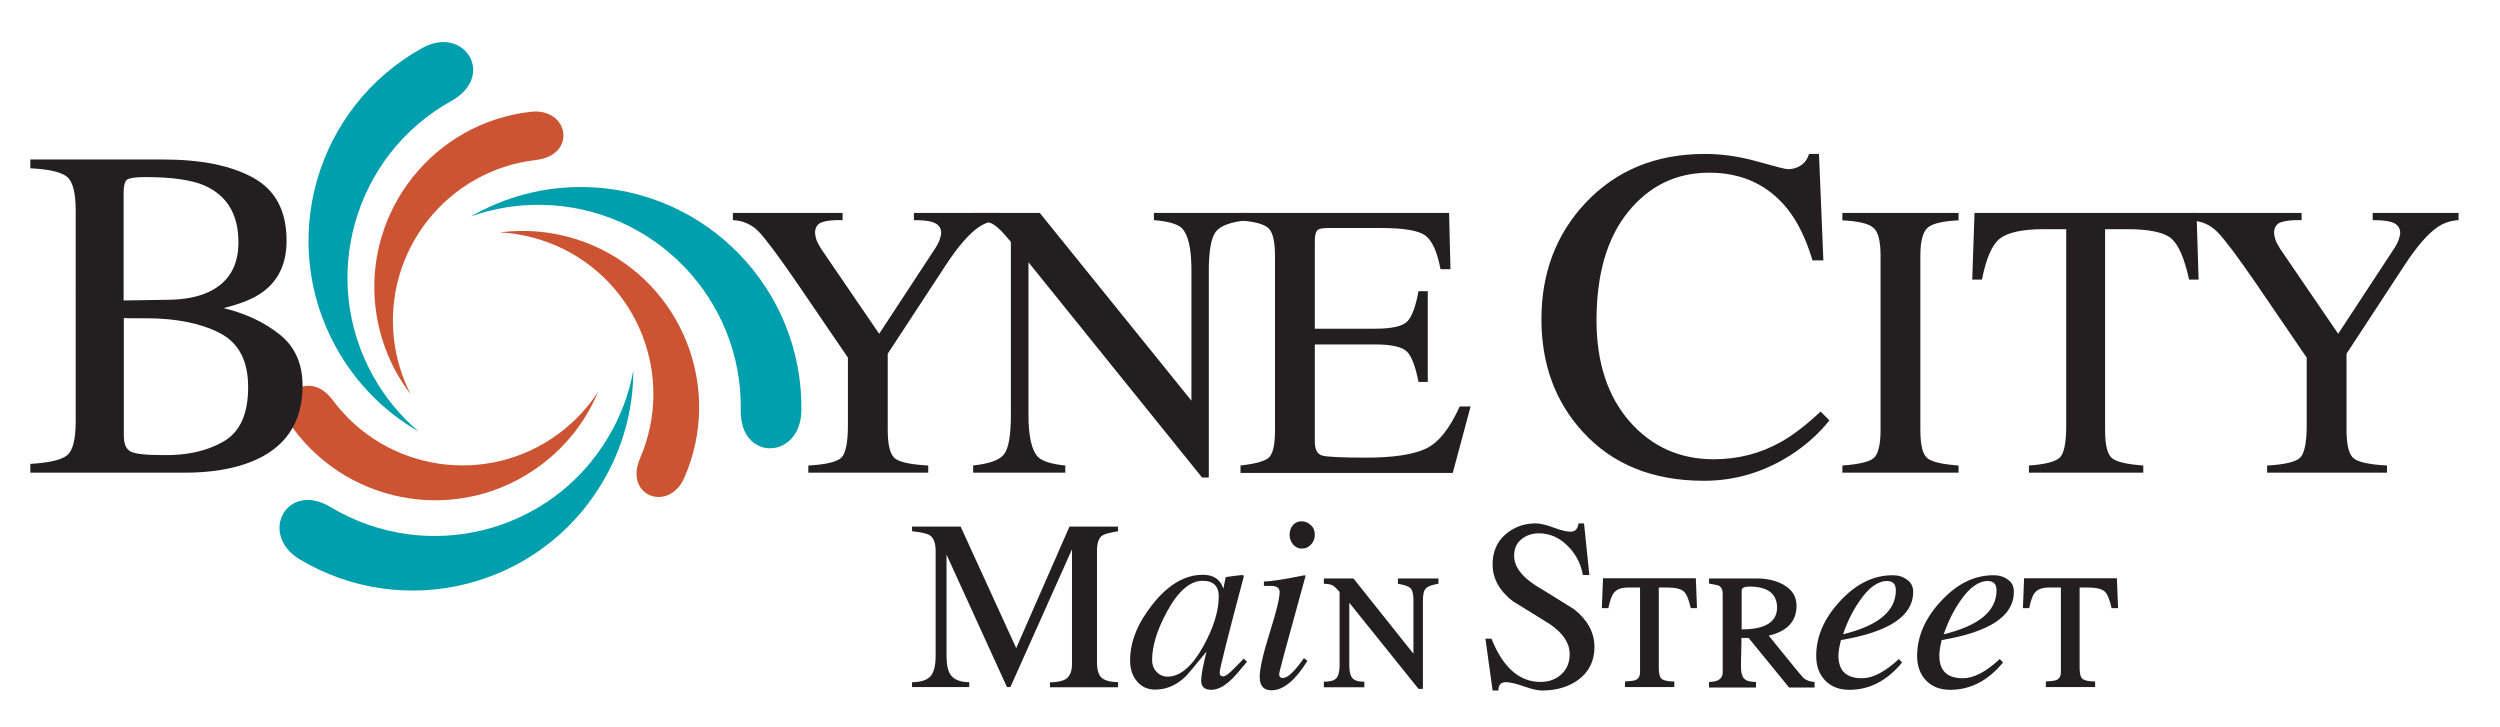<svg xmlns="http://www.w3.org/2000/svg" xmlns:xlink="http://www.w3.org/1999/xlink" id="Layer_1" x="0px" y="0px" viewBox="0 0 1080 314" style="enable-background:new 0 0 1080 314;" xml:space="preserve"><style type="text/css">	.st0{fill:#231F20;}	.st1{display:none;opacity:0.5;}	.st2{display:inline;}	.st3{clip-path:url(#SVGID_00000072280992512733368940000003652260365422101911_);}	.st4{fill:#CD5432;}	.st5{fill:#009FAD;}</style><path class="st0" d="M483,296.9h-29.4v-2.1c3.3-0.1,5.6-0.6,6.9-1.5c1.7-1.2,2.6-3.3,2.6-6.4v-49.6l-26.6,59.5H435l-26.1-57.2v43.7 c0,3.9,0.6,6.7,1.9,8.4c1.5,2,4.2,3,7.9,3v2.1H394v-2.1c3.9,0,6.6-0.9,8.2-2.8c1.3-1.7,2-4.6,2-8.6v-45.3c0-3.5-0.9-5.7-2.6-6.8 c-1.1-0.7-3.7-1.3-7.6-1.7v-2H415l24,52.5l23-52.5H483v2c-3.6,0.6-5.9,1.2-6.9,1.9c-1.5,1.1-2.2,3.3-2.2,6.6v48.1 c0,3.3,0.7,5.5,2,6.7c1.4,1.2,3.7,1.8,7.1,1.9V296.9z"></path><path class="st0" d="M538.7,285.9c-3.3,4-5.5,6.5-6.7,7.6c-3.1,3-6,4.5-8.7,4.5c-2.9,0-4.4-1.3-4.4-4c0-2.3,0.8-6.4,2.3-12.5 c-5.6,6.8-8.6,10.5-9.2,10.9c-3.9,3.7-8.2,5.5-13,5.5c-3.4,0-6.1-1.3-8.1-3.9c-1.8-2.3-2.7-5.2-2.7-8.7c0-8,3.2-16,9.6-24.1 c6.8-8.6,14-12.9,21.9-12.9c4.5,0,7.5,2,8.8,6l1-5c2.7-0.4,5-0.7,7-0.9l0.9,0.3c-7,26.4-10.5,40.3-10.5,41.7c0,1.2,0.5,1.8,1.5,1.8 c0.9,0,2.5-1.1,4.7-3.4c1.4-1.4,2.8-2.8,4.2-4.3L538.7,285.9z M526.5,257.7c0-4.5-2.3-6.8-7-6.8c-5.4,0-10.6,4.5-15.4,13.4 c-4.3,7.9-6.4,14.9-6.4,20.9c0,1.9,0.6,3.6,1.9,5c1.3,1.4,2.9,2.1,4.8,2.1c5.5,0,10.7-4.5,15.6-13.4 C524.3,271,526.5,263.9,526.5,257.7"></path><path class="st0" d="M564.8,285.5c-5.2,8.4-10.4,12.7-15.5,12.7c-3.4,0-5.1-1.9-5.1-5.8c0-3.5,1.4-9.8,4.3-19 c2.9-9.2,4.3-15,4.3-17.6c0-1.5-0.8-2.3-2.5-2.6c-0.4-0.1-1.8-0.1-4.3-0.1v-1.9c2.9,0,8.7-0.9,17.6-2.7l0.4,0.3l-9.1,33.2 c-1.5,5.6-2.3,8.7-2.3,9.3c0,1,0.5,1.6,1.6,1.6c2.1,0,5.1-2.9,9.1-8.6L564.8,285.5z M568,231c0,1.6-0.5,3-1.6,4.2 c-1.1,1.2-2.4,1.8-4,1.8c-1.5,0-2.8-0.6-3.8-1.8c-1-1.2-1.5-2.6-1.5-4.2c0-1.6,0.5-3,1.4-4.1c0.9-1.1,2.2-1.7,3.7-1.7 c1.7,0,3,0.6,4.1,1.7C567.5,227.9,568,229.3,568,231"></path><path class="st0" d="M614.7,259.5v38.1h-1.9l-29.9-37.2v27c0,2.6,0.4,4.4,1.3,5.5c0.9,1.1,2.6,1.6,5.2,1.6v2.4h-17.5v-2.4 c2.7,0,4.5-0.5,5.4-1.5c0.9-1,1.4-2.9,1.4-5.6v-31.7c-1.3-1.5-2.3-2.4-2.8-2.7c-0.8-0.5-2.2-0.8-4-0.8v-2.3h12.8l25.9,32.5v-23.5 c0-2.4-0.5-4.1-1.4-4.9c-0.9-0.8-2.7-1.4-5.3-1.8v-2.3h17.5v2.3c-2.8,0.4-4.6,1.1-5.4,2C615.1,255,614.7,256.8,614.7,259.5"></path><path class="st0" d="M688.8,279.5c0,6-2.3,10.7-7,14.2c-4.3,3.1-9.5,4.6-15.7,4.6c-1.8,0-4.4-0.6-7.8-1.8c-3.4-1.2-6-1.8-7.8-1.8 c-2.1,0-3.2,1.2-3.2,3.6h-2.5l-3.1-22.4h2.6c5,12.5,12.1,18.7,21.2,18.7c3.6,0,6.6-1.1,9-3.3c2.4-2.2,3.6-5.1,3.6-8.7 c0-4.8-2.9-9.1-8.6-13c-5.4-3.3-10.7-6.7-16-9.9c-5.8-4.5-8.7-9.8-8.7-15.9c0-5.3,1.8-9.6,5.4-12.8c3.6-3.2,8-4.9,13.3-4.9 c1.8,0,4.3,0.6,7.6,1.8c3.2,1.2,5.7,1.8,7.4,1.8c2,0,3.1-1.2,3.4-3.6h2.4l2.3,22.3h-2.8c-0.9-4.9-3-9-6.4-12.4 c-3.6-3.7-7.8-5.6-12.6-5.6c-3,0-5.5,0.9-7.6,2.6c-2.1,1.7-3.1,4.1-3.1,7.1c0,4.5,3,8.7,9.1,12.7c5.6,3.4,11.2,6.9,16.8,10.4 C685.8,267.8,688.8,273.2,688.8,279.5"></path><path class="st0" d="M730.4,262.7c-0.8-3.7-1.8-6.1-3-7.2c-1.3-1.1-3.6-1.7-7.1-1.7h-3.7v35c0,2.4,0.5,4,1.4,4.6 c0.9,0.6,2.7,1,5.3,1v2.4h-21.3v-2.4c2.2-0.1,3.7-0.3,4.5-0.6c1.3-0.5,2-1.7,2-3.4v-36.6h-4.8c-3.1,0-5.2,0.7-6.4,2.2 c-1,1.1-1.8,3.4-2.5,6.7H692l0.5-12.9h40.1l0.5,12.9H730.4z"></path><path class="st0" d="M772.8,296.9l-17.4-21.3h-3.1c0,1.5,0,3.6-0.1,6.2c-0.1,3.1-0.1,5.1-0.1,6.2c0,2.4,0.4,4.1,1.3,5.1 c0.9,1,2.6,1.5,5.2,1.5v2.4h-20.3v-2.4c3.9,0,5.9-1.4,5.9-4.1v-34.1c0-1.7-0.6-2.9-1.9-3.5c-1.3-0.3-2.7-0.6-4-0.8v-2.2h20.8 c4.3,0,8,0.9,11.2,2.6c3.8,2.1,5.8,5.1,5.8,9.1c0,6.8-4,11.1-12,13l11.2,13.8c2.1,2.5,3.3,4,3.6,4.3c1.3,1.2,3,1.8,5,1.9v2.4H772.8z  M755.7,253.4c-2.2,0-3.3,0.6-3.3,1.7v16.8c10.2,0,15.3-3.2,15.3-9.5C767.6,256.4,763.6,253.4,755.7,253.4"></path><path class="st0" d="M826.5,255.7c0,10.4-10.4,17.3-31.2,20.8c-0.7,2.8-1.1,5-1.1,6.7c0,6.6,3.4,9.8,10.2,9.8c4.7,0,10-2.8,15.9-8.3 l1.4,1.5c-6.5,7.9-14.1,11.8-22.8,11.8c-4.3,0-7.8-1.3-10.4-4c-2.6-2.7-3.9-6.2-3.9-10.6c0-8.4,3.4-16.3,10.3-23.7 c6.9-7.5,14.5-11.2,22.7-11.2c2.4,0,4.5,0.6,6.2,1.9C825.6,251.6,826.5,253.4,826.5,255.7 M819,255c0-2.7-1.3-4-3.8-4 c-4,0-8,2.9-12,8.8c-2.9,4.2-5.2,8.9-7,14.2C811.4,270.3,819,264,819,255"></path><path class="st0" d="M870,255.7c0,10.4-10.4,17.3-31.2,20.8c-0.7,2.8-1,5-1,6.7c0,6.6,3.4,9.8,10.2,9.8c4.7,0,10-2.8,15.9-8.3 l1.4,1.5c-6.5,7.9-14.1,11.8-22.8,11.8c-4.3,0-7.8-1.3-10.4-4c-2.6-2.7-3.9-6.2-3.9-10.6c0-8.4,3.4-16.3,10.3-23.7 c6.9-7.5,14.4-11.2,22.7-11.2c2.4,0,4.5,0.6,6.2,1.9C869.2,251.6,870,253.4,870,255.7 M862.5,255c0-2.7-1.3-4-3.8-4 c-4,0-8,2.9-12,8.8c-2.9,4.2-5.2,8.9-7,14.2C854.9,270.3,862.5,264,862.5,255"></path><path class="st0" d="M912.2,262.7c-0.8-3.7-1.8-6.1-3-7.2c-1.3-1.1-3.6-1.7-7.1-1.7h-3.7v35c0,2.4,0.5,4,1.4,4.6 c0.9,0.6,2.7,1,5.3,1v2.4h-21.3v-2.4c2.2-0.1,3.7-0.3,4.5-0.6c1.3-0.5,2-1.7,2-3.4v-36.6h-4.8c-3.1,0-5.2,0.7-6.4,2.2 c-1,1.1-1.8,3.4-2.5,6.7h-2.7l0.5-12.9h40.1l0.5,12.9H912.2z"></path><g class="st1">	<g class="st2">		<defs>			<rect id="SVGID_1_" x="151.9" y="30.4" width="237.5" height="246.7"></rect>		</defs>		<clipPath id="SVGID_00000055700822327185104630000004583877224678964126_">			<use xlink:href="#SVGID_1_" style="overflow:visible;"></use>		</clipPath>		<g style="clip-path:url(#SVGID_00000055700822327185104630000004583877224678964126_);">			<defs>				<rect id="SVGID_00000079453481412170197990000010225142987566009223_" x="151.9" y="30.4" width="237.5" height="246.7"></rect>			</defs>			<clipPath id="SVGID_00000109734712322863049180000003826666125690186885_">				<use xlink:href="#SVGID_00000079453481412170197990000010225142987566009223_" style="overflow:visible;"></use>			</clipPath>							<g transform="matrix(1 0 0 1 1.525879e-05 0)" style="clip-path:url(#SVGID_00000109734712322863049180000003826666125690186885_);">									<image style="overflow:visible;" width="52" height="54" transform="matrix(4.568 0 0 4.569 151.946 30.38)">				</image>			</g>		</g>	</g></g><path class="st4" d="M231.6,69.1c-38.3,4.4-65.8,39.1-61.4,77.4c1,8.6,3.5,16.6,7.2,23.8c-8.1-10.5-13.5-23.4-15.2-37.6 c-4.8-41.8,25.2-79.6,67-84.4C245.8,46.4,249.4,67,231.6,69.1"></path><path class="st4" d="M143.7,172.8c23,31,66.7,37.5,97.7,14.5c6.9-5.1,12.6-11.3,17-18.1c-5.1,12.3-13.5,23.4-25,31.9 c-33.8,25.1-81.5,18-106.6-15.8C116.9,171.8,133,158.5,143.7,172.8"></path><path class="st4" d="M276.5,198c15.3-35.4-0.9-76.5-36.3-91.9c-7.9-3.4-16.1-5.3-24.2-5.7c13.2-1.7,27,0,40.1,5.6 c38.6,16.7,56.4,61.6,39.6,100.2C289.1,221.6,269.4,214.4,276.5,198"></path><path class="st5" d="M195,43.6c-42.1,23.4-57.3,76.6-33.9,118.7c5.2,9.4,12,17.5,19.7,24.1c-14.4-8.3-26.8-20.5-35.5-36.1 c-25.6-46-9-103.9,37-129.5C200.5,10.6,214.5,32.7,195,43.6"></path><path class="st5" d="M142.9,219.1c41.4,24.8,95,11.4,119.7-30c5.6-9.3,9.2-19.1,11-29.1c0,16.6-4.4,33.5-13.6,48.8 c-27,45.1-85.5,59.8-130.6,32.8C111.6,230.8,123.8,207.6,142.9,219.1"></path><path class="st5" d="M320,177.2c0.8-48.2-37.7-87.9-85.9-88.7c-10.8-0.2-21.1,1.6-30.7,5c14.5-8.3,31.2-13,49.1-12.7 c52.6,0.9,94.5,44.2,93.7,96.7C345.8,198.6,319.6,199.6,320,177.2"></path><path class="st0" d="M13.1,200.4c8.2-0.5,13.5-1.7,16-3.8c2.4-2.1,3.6-6.9,3.6-14.6V91c0-7.5-1.2-12.4-3.6-14.5s-7.7-3.4-16-3.8 v-3.8h57.3c16.4,0,29.4,2.6,39,7.9c9.6,5.3,14.4,14.3,14.4,27.2c0,9.7-3.4,17-10.1,22c-3.8,2.9-9.5,5.2-17.1,7.1 c9.4,2.3,17.4,6,24.1,11.3c6.7,5.3,10,12.7,10,22.2c0,16-7.4,27-22.2,32.9c-7.8,3.1-17.4,4.7-28.7,4.7H13.1V200.4z M90,126.2 c8.7-4,13-11.2,13-21.5c0-12.2-5-20.4-15-24.7c-5.5-2.3-13.9-3.5-25.2-3.5c-4.3,0-6.9,0.4-7.9,1.1c-1,0.7-1.5,2.7-1.5,6v46.2 l19.5-0.3C79.8,129.4,85.5,128.3,90,126.2 M96.6,190.7c7.1-4.1,10.6-11.9,10.6-23.4c0-11.5-4.1-19.3-12.4-23.5 c-8.3-4.2-18.8-6.3-31.6-6.3h-5.9c-0.8,0-2.1,0-3.8-0.1v50.9c0,3.5,1,5.8,3,6.8c2,1,6.6,1.5,13.9,1.5 C80.8,196.8,89.6,194.8,96.6,190.7"></path><path class="st0" d="M364,92v3.1c-4-0.1-7,0.2-8.9,0.9c-2,0.7-3,2.3-3,4.6c0,0.7,0.2,1.6,0.5,2.7c0.3,1.1,1.1,2.5,2.2,4.3l25,36.6 l24.4-37.2c1-1.6,1.6-2.9,1.9-4c0.3-1.1,0.5-1.8,0.5-2.3c0-2.4-1.3-4-3.9-4.8c-1.5-0.5-4.2-0.8-7.9-0.8V92h37.1v3.1 c-3.4,0.2-6.5,1.2-9.2,3.1c-4.2,2.9-8.9,8.4-14.1,16.3l-25.1,38.3v33c0,6.6,1.1,10.7,3.2,12.3c2.1,1.6,6.9,2.6,14.3,3v3.1h-51.8 v-3.1c7.7-0.4,12.4-1.6,14.3-3.4c1.8-1.8,2.8-6.5,2.8-13.8v-29.4L344,121.8c-7.7-11.2-13.1-18.4-16.1-21.6 c-3.1-3.2-6.8-4.9-11.3-5.1V92H364z"></path><path class="st0" d="M420.2,201.1c7-0.7,11.5-2.3,13.5-4.8c2-2.5,3-8.1,3-17.1v-74.7l-2.3-2.7c-2.5-2.9-4.6-4.7-6.3-5.4 c-1.7-0.7-4.3-1.1-7.8-1.2V92h28.9l65.5,81.1v-56.4c0-9.3-1.4-15.3-4.1-18.1c-1.8-1.8-5.9-3-12.1-3.5V92h39.8v3.2 c-6.5,0.7-10.8,2.2-12.9,4.7c-2.1,2.5-3.2,8.2-3.2,17.1v89.3h-2.9l-75-93v66c0,9.3,1.4,15.3,4.1,18.1c1.8,1.8,5.7,3.1,11.8,3.7v3.1 h-39.8V201.1z"></path><path class="st0" d="M535.9,201.1c6.2-0.7,10.3-1.8,12.1-3.3c1.9-1.6,2.8-5.5,2.8-11.9v-75.4c0-6-0.9-10-2.7-11.8 c-1.8-1.8-5.9-3-12.2-3.4V92h90.1l0.6,24.3h-4.3c-1.4-7.5-3.6-12.3-6.5-14.5c-2.9-2.2-9.3-3.3-19.2-3.3h-23.1c-2.5,0-4,0.4-4.6,1.2 c-0.6,0.8-0.9,2.3-0.9,4.5V142h26.2c7.2,0,11.8-1.1,13.8-3.2c2-2.1,3.6-6.5,4.8-13h4V165h-4c-1.3-6.6-2.9-10.9-4.9-13 c-2-2.1-6.6-3.2-13.7-3.2h-26.2v42c0,3.4,1.1,5.4,3.2,6c2.1,0.6,8.5,0.9,19.1,0.9c11.5,0,20-1.3,25.5-3.8 c5.5-2.5,10.4-8.6,14.8-18.3h4.7l-7.7,28.7h-91.7V201.1z"></path><path class="st0" d="M759.3,69.8c7.8,2.2,12.2,3.3,13.1,3.3c1.9,0,3.8-0.5,5.5-1.6c1.7-1.1,2.9-2.7,3.6-5h4.3l1.9,46H783 c-2.7-9.1-6.3-16.5-10.7-22.1c-8.4-10.5-19.7-15.8-33.9-15.8c-14.3,0-26,5.7-35.1,17c-9.1,11.3-13.6,26.9-13.6,46.8 c0,18.2,4.8,32.8,14.3,43.7c9.6,10.9,21.7,16.3,36.3,16.3c10.6,0,20.3-2.5,29.3-7.6c5.1-2.9,10.7-7.2,16.9-13l3.8,3.8 c-4.5,5.7-10.2,10.8-16.9,15.1c-11.5,7.3-23.9,11-37.3,11c-22,0-39.4-7-52.3-21.1c-11.9-13-17.9-29.2-17.9-48.7 c0-19.9,6.3-36.6,18.9-50.1c13.3-14.2,30.5-21.3,51.8-21.3C743.9,66.5,751.5,67.6,759.3,69.8"></path><path class="st0" d="M795.9,201.1c6.9-0.5,11.4-1.5,13.4-3.1c2-1.6,3.1-5.6,3.1-12.2v-75.4c0-6.2-1-10.3-3.1-12 c-2-1.8-6.5-2.9-13.4-3.2V92h50.2v3.2c-6.9,0.3-11.4,1.4-13.4,3.2c-2,1.8-3.1,5.8-3.1,12v75.4c0,6.5,1,10.6,3.1,12.2 c2,1.6,6.5,2.6,13.4,3.1v3.1h-50.2V201.1z"></path><path class="st0" d="M853,92h95.9l0.9,28.8h-4.1c-2-9.1-4.5-14.9-7.6-17.7c-3.1-2.7-9.5-4.1-19.3-4.1h-9.4v86.8 c0,6.5,1,10.6,3.1,12.2c2,1.6,6.5,2.6,13.4,3.1v3.1h-49.4v-3.1c7.2-0.5,11.6-1.7,13.4-3.5c1.8-1.8,2.7-6.4,2.7-13.7V99h-9.5 c-9.4,0-15.8,1.4-19.2,4.1c-3.4,2.7-5.9,8.6-7.7,17.7H852L853,92z"></path><path class="st0" d="M994.3,92v3.1c-4-0.1-7,0.2-8.9,0.9c-2,0.7-3,2.3-3,4.6c0,0.7,0.2,1.6,0.5,2.7c0.3,1.1,1.1,2.5,2.2,4.3l25,36.6 l24.4-37.2c1-1.6,1.6-2.9,1.9-4c0.3-1.1,0.5-1.8,0.5-2.3c0-2.4-1.3-4-3.9-4.8c-1.6-0.5-4.2-0.8-8-0.8V92h37.1v3.1 c-3.4,0.2-6.5,1.2-9.2,3.1c-4.2,2.9-8.9,8.4-14.1,16.3l-25.1,38.3v33c0,6.6,1.1,10.7,3.2,12.3c2.1,1.6,6.9,2.6,14.3,3v3.1h-51.8 v-3.1c7.7-0.4,12.4-1.6,14.3-3.4c1.8-1.8,2.8-6.5,2.8-13.8v-29.4l-22.2-32.5c-7.7-11.2-13.1-18.4-16.2-21.6 c-3.1-3.2-6.8-4.9-11.3-5.1V92H994.3z"></path></svg>